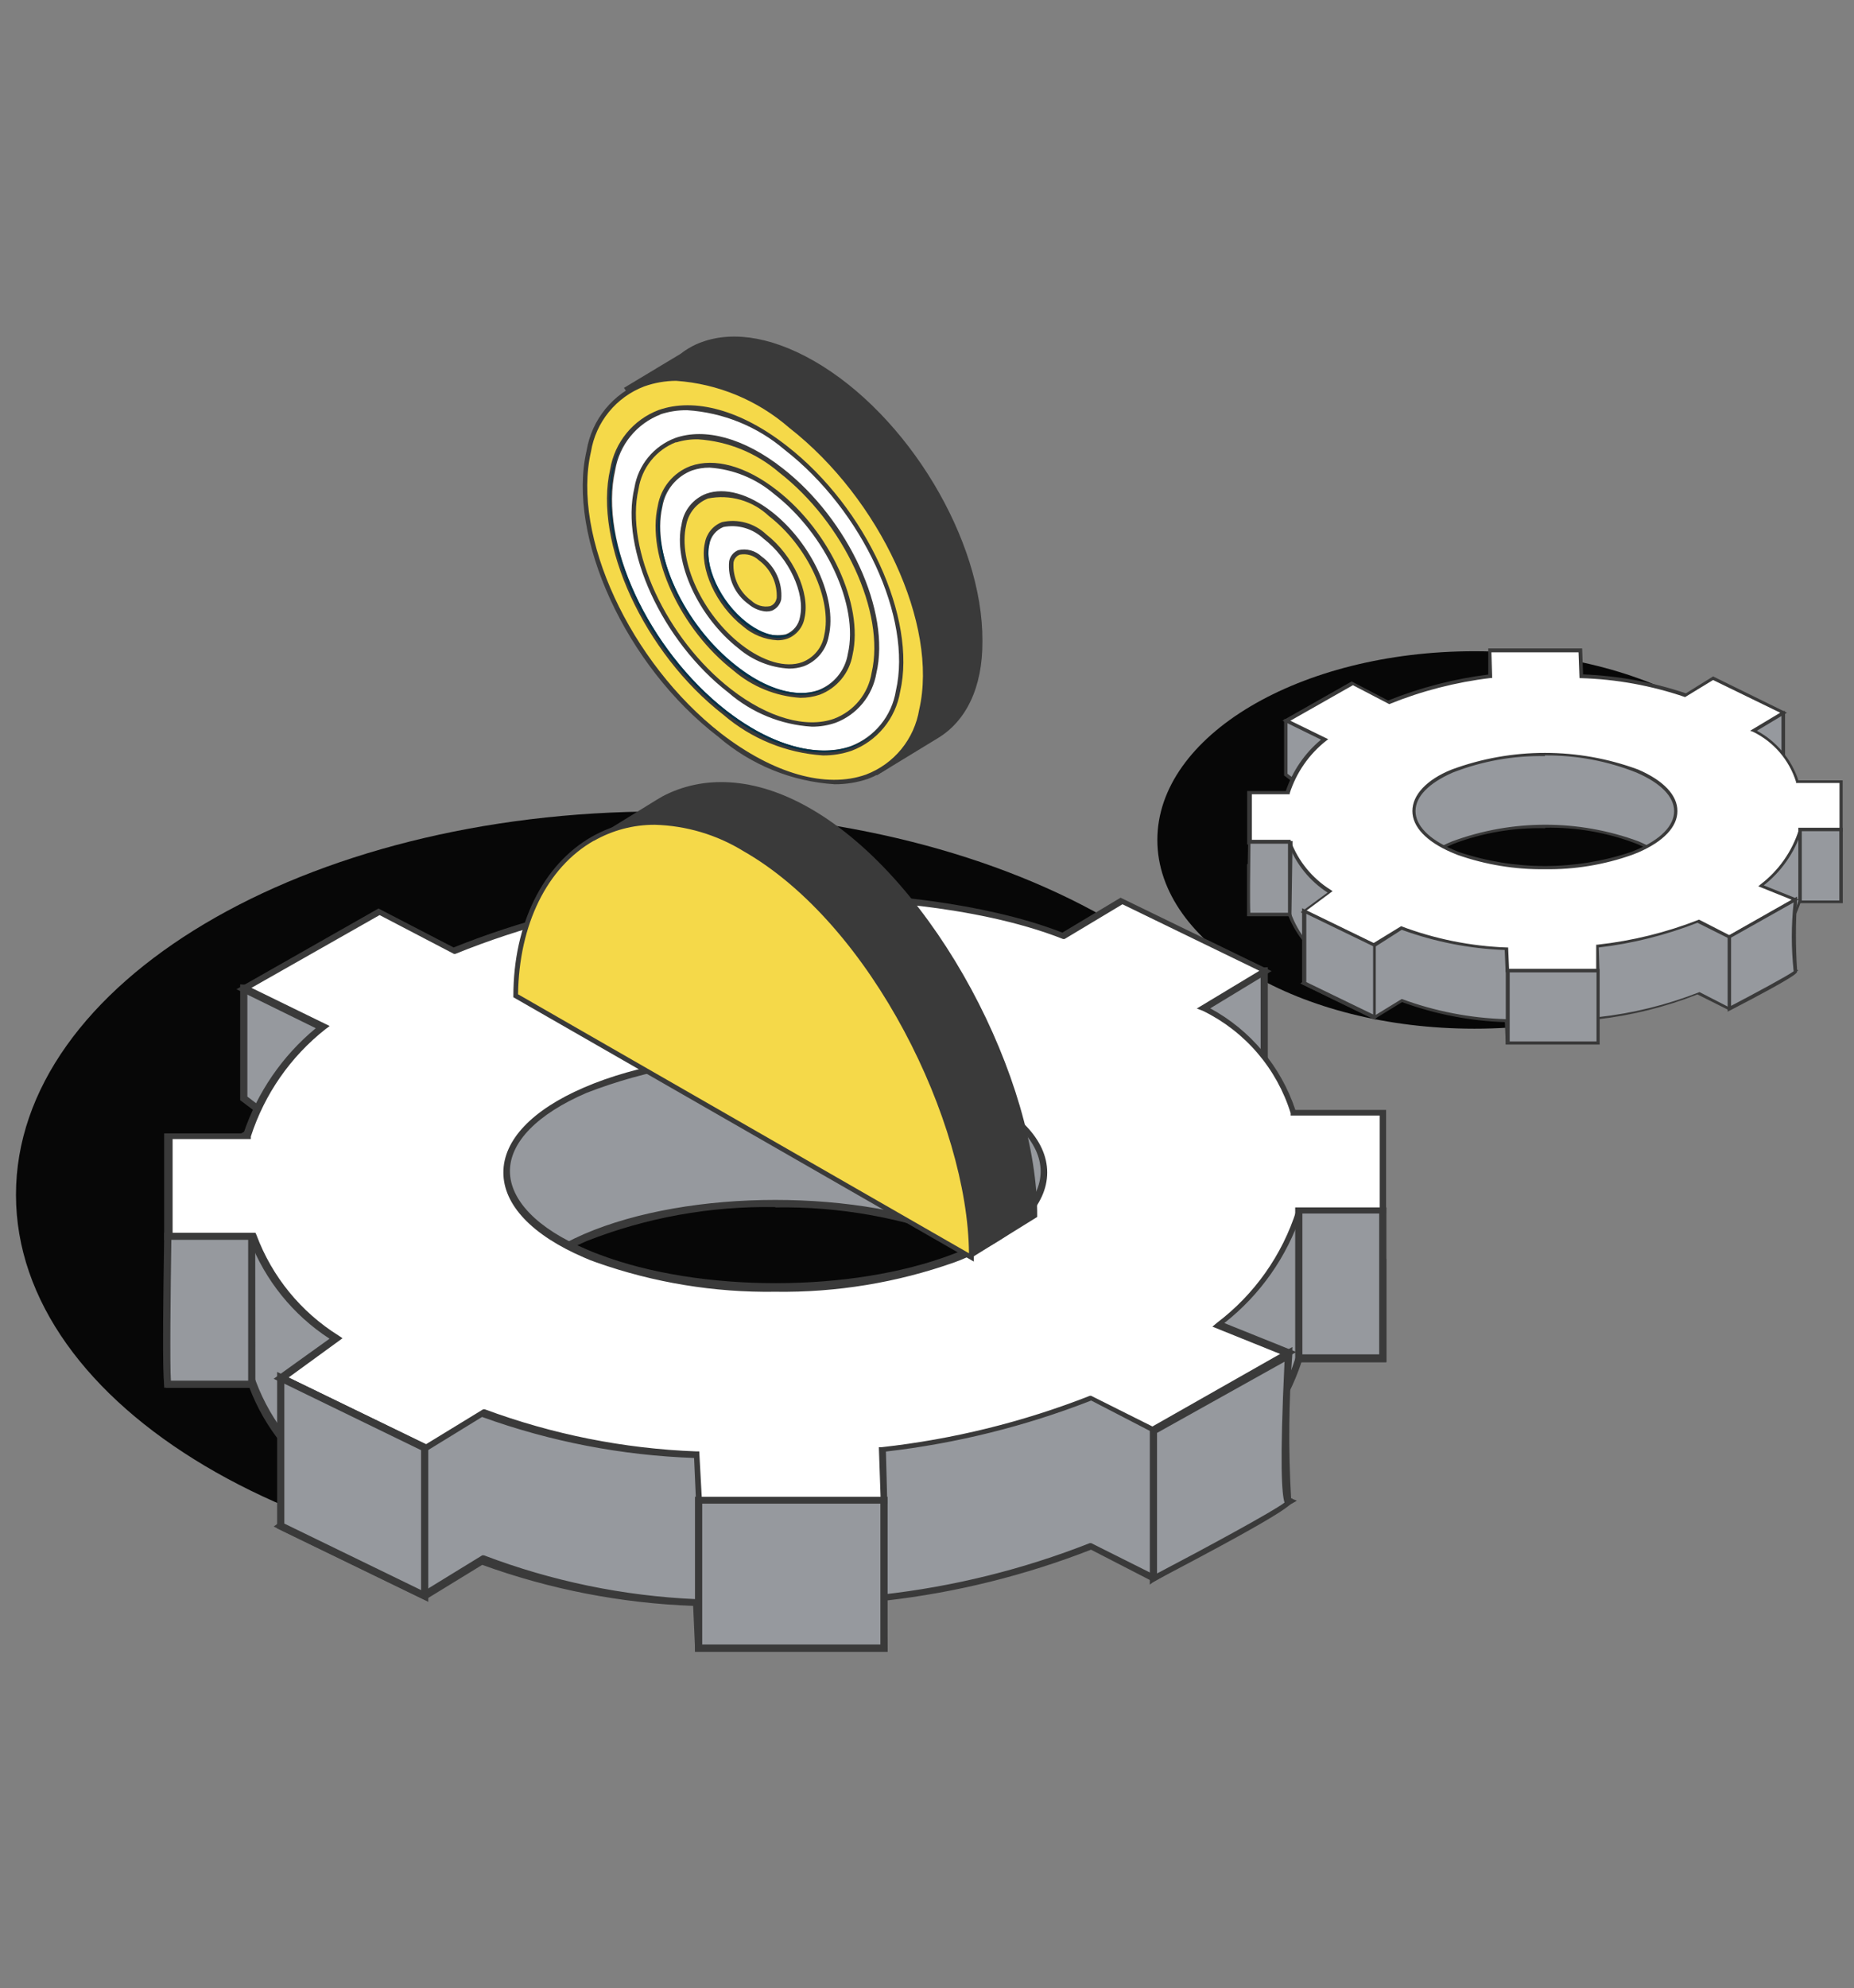 <svg width="97" height="104" viewBox="0 0 97 104" fill="none" xmlns="http://www.w3.org/2000/svg">
<rect x="0" y="0" width="97" height="104" fill="#808080" stroke="none"/>
<g style="mix-blend-mode:multiply">
<path d="M34.545 82.539C53.162 82.539 68.254 73.564 68.254 62.492C68.254 51.421 53.162 42.445 34.545 42.445C15.928 42.445 0.836 51.421 0.836 62.492C0.836 73.564 15.928 82.539 34.545 82.539Z" fill="#070707"/>
</g>
<g style="mix-blend-mode:multiply">
<path d="M77.144 53.807C86.308 53.807 93.737 49.388 93.737 43.935C93.737 38.483 86.308 34.063 77.144 34.063C67.981 34.063 60.552 38.483 60.552 43.935C60.552 49.388 67.981 53.807 77.144 53.807Z" fill="#070707"/>
</g>
<path d="M62.951 60.463L66.168 58.515L58.637 54.848L55.6 56.673C50.885 54.799 44.378 54.627 44.369 54.627L44.271 51.844H34.571L34.669 54.627C30.912 55.078 27.231 56.028 23.725 57.451L19.828 55.413L12.756 59.432L16.849 61.446C14.54 63.263 12.969 63.23 12.584 64.671L8.77 67.184V72.406H13.165C13.997 74.617 15.53 76.494 17.528 77.752L14.688 79.847L22.219 83.506L25.215 81.673C28.811 82.987 32.594 83.717 36.421 83.834L36.527 86.224H46.244L46.154 83.588C49.897 83.172 53.569 82.264 57.074 80.887L60.348 82.573L67.412 78.562L63.712 77.08C65.713 75.571 67.19 73.473 67.936 71.08H72.332V65.931L68.386 62.985C67.478 59.833 64.13 60.93 62.951 60.463ZM50.501 73.299C50.299 73.386 50.094 73.468 49.887 73.544C44.582 75.582 36.585 75.582 31.28 73.544C31.051 73.462 30.838 73.372 30.625 73.282C25.141 70.917 25.141 67.069 30.625 64.704C36.11 62.338 45.016 62.33 50.501 64.704C55.985 67.077 55.993 70.957 50.501 73.299Z" fill="#96999E"/>
<path d="M46.44 86.395H36.371L36.265 83.997C32.498 83.859 28.775 83.136 25.23 81.852L22.235 83.686L14.319 79.847L17.217 77.743C15.314 76.511 13.854 74.705 13.05 72.586H8.589V67.085L12.428 64.556C12.69 63.672 13.386 63.311 14.335 62.812C15.093 62.426 15.818 61.979 16.505 61.478L12.346 59.44L19.82 55.199L23.733 57.238C27.178 55.857 30.788 54.927 34.472 54.471L34.374 51.663H44.459L44.549 54.454C45.638 54.454 51.327 54.806 55.583 56.476L58.628 54.643L58.718 54.692L66.569 58.498L63.433 60.381C63.687 60.381 63.99 60.381 64.309 60.43C65.799 60.43 67.829 60.504 68.558 62.886L72.528 65.849V71.252H68.091C67.341 73.512 65.947 75.504 64.08 76.982L67.854 78.496L60.356 82.744L57.081 81.058C53.636 82.403 50.032 83.297 46.358 83.719L46.44 86.395ZM36.731 86.019H46.055L45.965 83.407H46.137C49.866 82.993 53.524 82.088 57.016 80.714H57.09L60.364 82.352L67.002 78.586L63.368 77.121L63.614 76.924C65.583 75.439 67.039 73.375 67.78 71.022L67.821 70.883H72.168V65.972L68.247 63.041V62.984C67.616 60.847 65.791 60.807 64.334 60.766C63.85 60.793 63.366 60.738 62.901 60.602L62.549 60.463L65.824 58.498L58.694 55.036L55.616 56.926H55.526C50.844 55.06 44.426 54.897 44.361 54.897H44.189L44.09 52.113H34.783L34.873 54.872H34.701C30.964 55.321 27.303 56.266 23.814 57.68H23.733L19.844 55.65L13.156 59.382L17.209 61.371L16.979 61.56C16.212 62.152 15.389 62.67 14.524 63.107C13.574 63.614 12.993 63.925 12.788 64.687V64.76L8.998 67.216V72.127H13.337L13.386 72.25C14.201 74.427 15.711 76.275 17.683 77.505L17.896 77.653L15.08 79.707L22.243 83.186L25.23 81.353H25.321C28.874 82.705 32.622 83.479 36.42 83.645H36.592L36.731 86.019ZM40.562 75.271C37.379 75.315 34.212 74.8 31.206 73.748C30.988 73.666 30.767 73.576 30.543 73.478C27.825 72.299 26.319 70.719 26.319 69.017C26.319 67.314 27.825 65.743 30.543 64.556C36.077 62.165 45.056 62.165 50.574 64.556C53.3 65.734 54.806 67.314 54.806 69.017C54.806 70.719 53.3 72.291 50.574 73.478C50.369 73.568 50.156 73.658 49.943 73.732C46.933 74.801 43.757 75.328 40.562 75.287V75.271ZM40.562 63.139C37.187 63.078 33.833 63.682 30.69 64.916C28.112 66.029 26.688 67.494 26.688 69.009C26.688 70.523 28.112 72.013 30.69 73.102C30.903 73.192 31.116 73.282 31.329 73.355C36.617 75.369 44.557 75.361 49.804 73.355C50.01 73.287 50.212 73.208 50.41 73.118C52.988 72.005 54.413 70.539 54.413 69.025C54.413 67.511 52.988 66.021 50.41 64.932C47.275 63.702 43.929 63.098 40.562 63.156V63.139Z" fill="#3A3A3A"/>
<path d="M12.755 51.694V57.449L14.163 58.513L19.549 55.108L18.452 51.965L12.755 51.694Z" fill="#96999E"/>
<path d="M14.154 58.743L12.566 57.548V51.49L18.591 51.785L19.77 55.182L14.154 58.743ZM12.943 57.359L14.171 58.293L19.32 55.018L18.313 52.137L12.943 51.883V57.359Z" fill="#3A3A3A"/>
<path d="M66.142 50.778V56.541L64.734 57.605L59.348 54.192L60.444 51.048L66.142 50.778Z" fill="#96999E"/>
<path d="M64.743 57.834L59.128 54.273L60.307 50.868H60.438L66.331 50.59V56.639L64.743 57.834ZM59.578 54.11L64.727 57.384L65.955 56.451V50.975L60.577 51.236L59.578 54.11Z" fill="#3A3A3A"/>
<path d="M62.95 52.726L66.167 50.77L58.636 47.103L55.599 48.928C50.885 47.045 44.377 46.882 44.369 46.882L44.27 44.099H34.57L34.669 46.882C30.911 47.326 27.23 48.273 23.724 49.698L19.828 47.668L12.755 51.687L16.848 53.7C14.976 55.166 13.592 57.163 12.878 59.431H8.785V64.653H13.181C14.003 66.873 15.534 68.76 17.536 70.023L14.687 72.102L22.218 75.761L25.214 73.936C28.811 75.247 32.594 75.973 36.42 76.089L36.527 78.479H46.243L46.153 75.851C49.895 75.431 53.567 74.523 57.073 73.15L60.347 74.836L67.412 70.825L63.712 69.335C65.713 67.831 67.191 65.734 67.935 63.343H72.331V58.186H67.624C67.262 57.004 66.66 55.909 65.856 54.97C65.052 54.03 64.062 53.267 62.95 52.726ZM50.5 65.586C50.295 65.668 50.09 65.758 49.886 65.832C44.581 67.87 36.584 67.87 31.28 65.832C31.05 65.75 30.838 65.66 30.625 65.57C25.14 63.196 25.14 59.357 30.625 56.991C36.109 54.626 45.015 54.617 50.5 56.991C55.984 59.365 55.992 63.212 50.5 65.586Z" fill="white"/>
<path d="M46.423 78.65H36.42L36.314 76.26C32.528 76.127 28.785 75.404 25.222 74.115L22.235 75.949H22.145L14.319 72.118L17.241 70.023C15.335 68.784 13.871 66.972 13.058 64.849H8.589V59.283H12.739C13.464 57.133 14.773 55.228 16.521 53.782L12.371 51.744L19.803 47.52L23.733 49.558C27.184 48.173 30.799 47.238 34.489 46.775L34.39 43.976H44.443L44.532 46.767C45.58 46.767 51.31 47.111 55.583 48.781L58.628 46.955L66.528 50.794L63.319 52.742C65.425 53.883 67.017 55.782 67.772 58.055H72.52V63.474H68.083C67.333 65.738 65.932 67.731 64.055 69.204L67.821 70.718L60.364 74.951L57.09 73.256C53.639 74.604 50.03 75.501 46.35 75.925L46.423 78.65ZM36.715 78.307H46.071L45.981 75.695H46.137C49.865 75.282 53.523 74.379 57.016 73.01H57.09L60.364 74.648L67.027 70.841L63.433 69.392L63.654 69.204C65.624 67.717 67.083 65.655 67.829 63.302V63.171H72.184V58.35H67.526V58.227C67.167 57.068 66.574 55.996 65.784 55.075C64.995 54.154 64.025 53.405 62.934 52.873L62.615 52.751L65.889 50.778L58.727 47.299L55.698 49.116H55.616C50.844 47.225 44.426 47.102 44.361 47.102H44.205L44.107 44.328H34.783L34.873 47.086H34.718C30.978 47.537 27.314 48.481 23.823 49.894H23.749L19.861 47.864L13.156 51.67L17.249 53.667L17.028 53.831C15.199 55.274 13.839 57.229 13.124 59.447V59.578H9.031V64.489H13.369L13.418 64.596C14.231 66.776 15.742 68.627 17.716 69.859L17.921 69.998L15.097 72.053L22.292 75.54L25.28 73.714H25.361C28.908 75.029 32.641 75.773 36.42 75.916H36.584L36.715 78.307ZM40.562 67.567C37.38 67.613 34.215 67.095 31.214 66.036C30.993 65.963 30.772 65.873 30.551 65.774C27.834 64.604 26.336 63.024 26.336 61.329C26.336 59.635 27.834 58.055 30.551 56.885C36.077 54.494 45.056 54.494 50.565 56.885C53.291 58.055 54.789 59.635 54.789 61.329C54.789 63.024 53.291 64.604 50.565 65.774C50.385 65.856 50.164 65.946 49.935 66.028C46.927 67.092 43.753 67.613 40.562 67.567ZM40.562 55.428C37.19 55.354 33.836 55.944 30.69 57.163C28.104 58.276 26.679 59.749 26.679 61.256C26.679 62.762 28.104 64.268 30.69 65.349C30.903 65.447 31.116 65.529 31.337 65.611C36.625 67.624 44.565 67.616 49.821 65.611C50.027 65.539 50.229 65.457 50.426 65.365C53.021 64.252 54.446 62.786 54.446 61.272C54.446 59.758 53.021 58.252 50.426 57.179C47.287 55.943 43.936 55.336 40.562 55.395V55.428Z" fill="#3A3A3A"/>
<path d="M36.551 78.48V86.223H46.243V78.48H36.551Z" fill="#96999E"/>
<path d="M46.439 86.394H36.362V78.29H46.439V86.394ZM36.739 86.017H46.062V78.65H36.739V86.017Z" fill="#3A3A3A"/>
<path d="M72.347 63.327V71.063H67.951V63.343L72.347 63.327Z" fill="#96999E"/>
<path d="M72.536 71.25H67.764V63.154H72.536V71.25ZM68.14 70.841H72.159V63.474H68.14V70.841Z" fill="#3A3A3A"/>
<path d="M60.363 74.836V82.572C60.363 82.572 67.796 78.708 67.428 78.561C67.059 78.413 67.428 70.825 67.428 70.825L60.363 74.836Z" fill="#96999E"/>
<path d="M60.158 82.882V74.696L60.248 74.639L67.615 70.456V70.8C67.425 73.32 67.403 75.849 67.55 78.372H67.607V78.511C67.607 78.658 67.607 78.936 60.428 82.686L60.158 82.882ZM60.535 74.95V82.301C62.99 81.016 66.666 79.026 67.206 78.593C67.067 78.159 66.944 76.669 67.206 71.225L60.535 74.95Z" fill="#3A3A3A"/>
<path d="M22.217 75.745V83.489L14.687 79.83V72.086L22.217 75.745Z" fill="#96999E"/>
<path d="M22.407 83.785L14.499 79.945V71.76L22.407 75.607V83.785ZM14.876 79.692L22.03 83.171V75.853L14.876 72.374V79.692Z" fill="#3A3A3A"/>
<path d="M8.777 64.67C8.777 64.67 8.654 72.406 8.777 72.406H13.173V64.67H8.777Z" fill="#96999E"/>
<path d="M13.361 72.594H8.703L8.638 72.536C8.572 72.471 8.466 72.364 8.589 64.67V64.481H13.353L13.361 72.594ZM8.941 72.217H12.984V64.85H8.965C8.924 67.567 8.883 71.439 8.941 72.217Z" fill="#3A3A3A"/>
<path d="M91.739 41.987L93.311 41.029L89.627 39.245L88.146 40.137C86.382 39.536 84.54 39.2 82.678 39.138L82.629 37.779H77.897L77.946 39.138C76.115 39.37 74.323 39.846 72.617 40.554L70.718 39.564L67.272 41.52L69.269 42.502C68.148 43.386 67.379 43.378 67.19 44.074L65.332 45.302V47.848H67.477C67.882 48.925 68.63 49.84 69.605 50.451L68.213 51.466L71.889 53.25L73.346 52.358C75.103 53.003 76.952 53.359 78.822 53.414L78.871 54.585H83.603L83.553 53.3C85.38 53.096 87.172 52.653 88.882 51.982L90.479 52.8L93.925 50.844L92.083 50.083C93.061 49.35 93.783 48.327 94.146 47.16H96.291V44.647L94.367 43.215C93.949 41.676 92.32 42.191 91.739 41.987ZM85.674 48.249C85.576 48.297 85.474 48.338 85.371 48.372C82.428 49.358 79.244 49.358 76.301 48.372L75.982 48.241C73.313 47.087 73.313 45.22 75.982 44.066C79.108 42.905 82.547 42.905 85.674 44.066C88.35 45.228 88.35 47.103 85.674 48.249Z" fill="#96999E"/>
<path d="M83.694 54.634H78.782L78.733 53.464C76.897 53.401 75.081 53.047 73.355 52.416L71.89 53.316L68.034 51.442L69.451 50.378C68.534 49.789 67.823 48.931 67.412 47.922H65.243V45.213L67.118 43.977C67.24 43.551 67.584 43.371 68.043 43.158C68.412 42.973 68.766 42.757 69.099 42.511L67.077 41.521L70.719 39.45L72.627 40.449C74.303 39.769 76.062 39.312 77.857 39.09V37.723H82.769V39.081C84.6 39.15 86.412 39.483 88.147 40.072L89.629 39.147L93.451 41.005L91.937 41.93C92.079 41.939 92.221 41.939 92.363 41.93C93.083 41.93 94.073 41.971 94.434 43.117L96.365 44.566V47.21H94.204C93.84 48.316 93.159 49.292 92.248 50.018L94.09 50.754L90.447 52.834L88.81 52.015C87.133 52.673 85.377 53.111 83.587 53.316L83.694 54.634ZM78.987 54.471H83.53V53.202H83.612C85.43 53.002 87.214 52.562 88.916 51.892L90.513 52.711L93.787 50.869L92.019 50.157L92.133 50.059C93.081 49.305 93.766 48.27 94.09 47.103V47.038H96.21V44.664L94.294 43.232C93.992 42.184 93.099 42.167 92.387 42.151C92.152 42.159 91.918 42.131 91.691 42.069L91.519 42.004L93.108 41.046L89.629 39.352L88.147 40.236H88.106C86.35 39.638 84.516 39.304 82.662 39.245H82.581L82.531 37.895H78.005L78.046 39.237H77.964C76.14 39.461 74.354 39.923 72.651 40.612L70.752 39.622L67.478 41.464L69.451 42.438L69.336 42.528C68.962 42.816 68.562 43.068 68.141 43.281C67.674 43.526 67.388 43.674 67.322 44.05L65.472 45.27V47.676H67.527V47.734C67.918 48.83 68.668 49.762 69.655 50.378L69.762 50.452L68.395 51.45L71.882 53.145L73.339 52.252C75.084 52.897 76.923 53.253 78.782 53.308H78.872L78.987 54.471ZM80.853 49.232C79.302 49.254 77.759 49.004 76.294 48.495L75.966 48.364C74.64 47.791 73.912 47.014 73.912 46.187C73.912 45.36 74.64 44.55 75.975 44.009C79.123 42.847 82.584 42.847 85.732 44.009C87.066 44.582 87.795 45.36 87.795 46.187C87.795 47.014 87.066 47.824 85.732 48.364L85.429 48.487C83.951 48.998 82.393 49.242 80.829 49.207L80.853 49.232ZM80.853 43.322C79.211 43.279 77.576 43.557 76.04 44.14C74.788 44.681 74.092 45.393 74.092 46.146C74.092 46.899 74.788 47.611 76.04 48.151L76.359 48.282C79.281 49.261 82.442 49.261 85.364 48.282L85.659 48.16C86.919 47.619 87.615 46.907 87.615 46.154C87.615 45.401 86.919 44.689 85.659 44.148C84.12 43.55 82.479 43.261 80.829 43.297L80.853 43.322Z" fill="#3A3A3A"/>
<path d="M67.272 37.705V40.513L67.959 41.037L70.579 39.375L70.046 37.844L67.272 37.705Z" fill="#96999E"/>
<path d="M67.951 41.144L67.182 40.563V37.616L70.112 37.755L70.693 39.392L67.951 41.144ZM67.362 40.473L67.959 40.923L70.472 39.335L69.981 37.927L67.362 37.804V40.473Z" fill="#3A3A3A"/>
<path d="M93.302 37.264V40.071L92.615 40.587L89.987 38.925L90.519 37.395L93.302 37.264Z" fill="#96999E"/>
<path d="M92.616 40.702L89.874 38.967L90.455 37.33H90.513L93.394 37.19V40.137L92.616 40.702ZM90.095 38.918L92.608 40.514L93.206 40.055V37.362L90.586 37.485L90.095 38.918Z" fill="#3A3A3A"/>
<path d="M91.739 38.213L93.311 37.28L89.627 35.479L88.146 36.363C86.382 35.763 84.54 35.426 82.678 35.365L82.637 34.006H77.905L77.954 35.356C76.122 35.575 74.327 36.037 72.617 36.732L70.718 35.741L67.272 37.698L69.269 38.68C68.36 39.392 67.686 40.362 67.338 41.463H65.332V44.009H67.477C67.882 45.086 68.63 46.001 69.605 46.612L68.213 47.627L71.889 49.411L73.346 48.519C75.103 49.164 76.952 49.52 78.822 49.575L78.871 50.746H83.603L83.553 49.461C85.381 49.261 87.173 48.818 88.882 48.143L90.479 48.961L93.925 47.005L92.083 46.285C93.063 45.553 93.785 44.53 94.146 43.362H96.291V40.865H93.999C93.822 40.293 93.53 39.763 93.142 39.307C92.753 38.851 92.276 38.479 91.739 38.213ZM85.674 44.484L85.371 44.598C82.429 45.593 79.242 45.593 76.301 44.598L75.982 44.475C73.313 43.321 73.313 41.447 75.982 40.292C79.108 39.131 82.547 39.131 85.674 40.292C88.35 41.455 88.35 43.329 85.674 44.484Z" fill="white"/>
<path d="M83.685 50.852H78.774L78.725 49.69C76.885 49.622 75.068 49.265 73.338 48.634L71.89 49.559H71.849L68.05 47.717L69.458 46.686C68.529 46.087 67.814 45.206 67.42 44.173H65.251V41.373H67.273C67.627 40.325 68.264 39.396 69.115 38.688L67.093 37.698L70.719 35.643L72.626 36.642C74.307 35.966 76.068 35.509 77.865 35.283V33.916H82.777L82.826 35.275C84.657 35.346 86.468 35.679 88.204 36.265L89.628 35.381L93.492 37.28L91.92 38.222C92.948 38.779 93.724 39.707 94.089 40.817H96.406V43.502H94.245C93.88 44.61 93.197 45.587 92.28 46.309L94.114 47.046L90.447 49.084L88.81 48.266C87.15 48.915 85.414 49.35 83.644 49.559L83.685 50.852ZM78.954 50.689H83.513V49.412H83.587C85.405 49.212 87.189 48.772 88.891 48.102L90.488 48.92L93.762 47.071L91.994 46.358L92.084 46.285C93.042 45.561 93.752 44.557 94.114 43.411V43.346H96.242V40.956H93.967V40.89C93.789 40.326 93.499 39.803 93.114 39.354C92.728 38.905 92.255 38.539 91.724 38.279L91.568 38.222L93.14 37.28L89.628 35.569L88.163 36.462C86.406 35.86 84.568 35.526 82.711 35.471H82.638L82.588 34.121H78.029L78.07 35.463H77.996C76.172 35.68 74.386 36.14 72.684 36.83L70.785 35.84L67.51 37.698L69.491 38.664L69.385 38.746C68.491 39.45 67.827 40.405 67.478 41.488V41.545H65.496V43.927H67.527V43.984C67.924 45.046 68.661 45.947 69.622 46.547L69.72 46.612L68.345 47.635L71.849 49.338L73.306 48.446C75.073 49.113 76.936 49.489 78.823 49.559H78.905L78.954 50.689ZM80.829 45.466C79.277 45.485 77.734 45.233 76.269 44.721L75.95 44.59C74.624 44.017 73.895 43.248 73.895 42.421C73.895 41.594 74.624 40.784 75.95 40.252C79.098 39.09 82.559 39.09 85.707 40.252C87.033 40.825 87.762 41.594 87.762 42.421C87.762 43.248 87.033 44.017 85.707 44.59L85.396 44.713C83.93 45.233 82.384 45.488 80.829 45.466ZM80.829 39.548C79.183 39.517 77.548 39.809 76.015 40.407C74.755 40.956 74.059 41.668 74.059 42.421C74.059 43.174 74.755 43.895 76.015 44.435L76.326 44.566C79.248 45.542 82.409 45.542 85.331 44.566L85.633 44.443C86.894 43.903 87.59 43.182 87.59 42.429C87.59 41.676 86.894 40.964 85.633 40.416C84.106 39.804 82.474 39.498 80.829 39.515V39.548Z" fill="#3A3A3A"/>
<path d="M78.871 50.77V54.544H83.603V50.77H78.871Z" fill="#96999E"/>
<path d="M83.693 54.634H78.781V50.681H83.693V54.634ZM78.986 54.471H83.529V50.861H78.986V54.471Z" fill="#3A3A3A"/>
<path d="M96.323 43.378V47.152H94.179V43.386L96.323 43.378Z" fill="#96999E"/>
<path d="M96.413 47.241H94.088V43.296H96.413V47.241ZM94.268 47.102H96.233V43.476H94.268V47.102Z" fill="#3A3A3A"/>
<path d="M90.446 48.993V52.767C91.63 52.179 92.781 51.526 93.892 50.811C93.712 50.737 93.892 47.037 93.892 47.037L90.446 48.993Z" fill="#96999E"/>
<path d="M90.389 52.915V48.937H90.43L94.023 46.898V47.062C93.941 48.291 93.941 49.525 94.023 50.754V50.819C94.023 50.893 94.023 51.032 90.52 52.849L90.389 52.915ZM90.569 49.043V52.612C91.772 51.982 93.557 51.024 93.843 50.803C93.714 49.606 93.714 48.398 93.843 47.201L90.569 49.043Z" fill="#3A3A3A"/>
<path d="M71.888 49.436V53.209L68.213 51.425V47.651L71.888 49.436Z" fill="#96999E"/>
<path d="M71.98 53.357L68.124 51.482V47.504L71.98 49.378V53.357ZM68.345 51.368L71.84 53.062V49.493L68.345 47.799V51.368Z" fill="#3A3A3A"/>
<path d="M65.332 44.033C65.332 44.033 65.275 47.807 65.332 47.807H67.477V44.033H65.332Z" fill="#96999E"/>
<path d="M67.567 47.921H65.3C65.3 47.921 65.218 47.831 65.3 44.082V43.992H67.625L67.567 47.921ZM65.415 47.741H67.387V44.131H65.423C65.406 45.466 65.39 47.332 65.415 47.717V47.741Z" fill="#3A3A3A"/>
<path d="M49.084 38.599L45.875 40.555L44.81 38.918C43.992 38.685 43.206 38.353 42.469 37.928C37.558 35.104 33.621 28.539 33.661 23.267C33.662 22.842 33.698 22.418 33.768 21.998L32.647 20.287L35.602 18.511C35.854 18.313 36.129 18.145 36.42 18.012C38.057 17.283 40.194 17.512 42.584 18.879C47.495 21.695 51.433 28.26 51.4 33.532C51.416 35.988 50.524 37.723 49.084 38.599Z" fill="#3A3A3A"/>
<path d="M30.428 49.951C30.408 48.232 30.777 46.53 31.509 44.974L31.124 43.828L34.268 41.888L34.652 41.659C36.74 40.554 39.449 40.587 42.413 42.298C48.961 46.071 54.323 56.582 54.266 63.654L50.819 65.791L43.141 58.669L44.664 58.137L30.428 49.951Z" fill="#3A3A3A"/>
<path d="M48.216 37.116C47.184 41.577 42.486 42.167 37.648 38.434C32.81 34.701 29.773 28.062 30.805 23.601C31.836 19.14 36.535 18.543 41.364 22.275C46.194 26.008 49.239 32.655 48.216 37.116Z" fill="#F5D949"/>
<path d="M37.574 38.533C32.736 34.825 29.65 28.072 30.69 23.57C30.823 22.767 31.165 22.014 31.68 21.384C32.196 20.755 32.868 20.272 33.629 19.984C35.806 19.206 38.654 19.984 41.454 22.186C46.284 25.935 49.378 32.648 48.346 37.15C48.215 37.95 47.876 38.703 47.363 39.331C46.85 39.961 46.182 40.444 45.424 40.735C44.86 40.928 44.268 41.024 43.672 41.022C41.422 40.88 39.281 40.006 37.574 38.533ZM33.702 20.213C32.98 20.489 32.343 20.95 31.855 21.549C31.367 22.148 31.044 22.864 30.919 23.627C29.904 28.039 32.957 34.637 37.721 38.361C40.455 40.473 43.222 41.259 45.309 40.514C46.031 40.24 46.668 39.781 47.157 39.184C47.645 38.586 47.968 37.87 48.093 37.109C49.108 32.697 46.054 26.091 41.29 22.374C39.637 20.934 37.559 20.072 35.372 19.919C34.803 19.922 34.238 20.022 33.702 20.213Z" fill="#3A3A3A"/>
<path d="M46.971 36.151C46.087 39.974 42.059 40.481 37.917 37.281C33.775 34.08 31.164 28.391 32.048 24.568C32.932 20.745 36.959 20.23 41.101 23.43C45.243 26.631 47.879 32.369 46.971 36.151Z" fill="white"/>
<path d="M37.836 37.378C33.694 34.161 31.042 28.374 31.926 24.535C32.042 23.845 32.337 23.197 32.781 22.655C33.224 22.114 33.801 21.698 34.455 21.449C36.33 20.785 38.777 21.449 41.176 23.331C45.326 26.556 47.978 32.336 47.094 36.183C46.978 36.874 46.682 37.523 46.237 38.064C45.792 38.606 45.212 39.021 44.556 39.269C44.075 39.435 43.568 39.518 43.059 39.514C41.132 39.388 39.299 38.639 37.836 37.378ZM34.562 21.678C33.946 21.914 33.404 22.308 32.987 22.819C32.571 23.33 32.295 23.941 32.188 24.592C31.32 28.366 33.931 34.014 38.016 37.19C40.316 38.974 42.739 39.645 44.499 39.032C45.116 38.799 45.66 38.408 46.077 37.898C46.494 37.388 46.768 36.776 46.873 36.126C47.741 32.344 45.13 26.696 41.053 23.528C39.621 22.305 37.832 21.579 35.953 21.457C35.472 21.451 34.993 21.526 34.537 21.678H34.562Z" fill="#3A3A3A"/>
<path d="M45.727 35.185C44.99 38.377 41.634 38.795 38.179 36.126C34.725 33.458 32.556 28.718 33.268 25.534C33.98 22.349 37.361 21.924 40.815 24.584C44.27 27.244 46.463 32 45.727 35.185Z" fill="#F5D949"/>
<path d="M38.106 36.224C34.643 33.539 32.425 28.726 33.195 25.501C33.291 24.922 33.537 24.379 33.909 23.925C34.282 23.471 34.766 23.123 35.315 22.914C36.878 22.358 38.933 22.914 40.938 24.486C44.401 27.179 46.611 31.992 45.85 35.218C45.751 35.797 45.503 36.34 45.129 36.794C44.756 37.248 44.271 37.596 43.721 37.804C43.319 37.944 42.895 38.014 42.469 38.009C40.858 37.908 39.326 37.281 38.106 36.224ZM35.372 23.127C34.857 23.327 34.404 23.66 34.059 24.091C33.715 24.522 33.49 25.037 33.407 25.583C32.687 28.718 34.864 33.425 38.253 36.053C40.169 37.542 42.182 38.115 43.64 37.592C44.15 37.399 44.601 37.075 44.946 36.653C45.291 36.23 45.518 35.724 45.604 35.185C46.333 32.041 44.155 27.343 40.758 24.707C39.571 23.689 38.086 23.083 36.526 22.98C36.135 22.971 35.745 23.026 35.372 23.144V23.127Z" fill="#3A3A3A"/>
<path d="M44.483 34.219C43.894 36.773 41.209 37.109 38.45 34.972C35.691 32.836 33.948 29.046 34.537 26.492C35.127 23.938 37.812 23.61 40.57 25.739C43.329 27.867 45.072 31.673 44.483 34.219Z" fill="white"/>
<path d="M38.368 35.069C35.593 32.916 33.817 29.052 34.414 26.466C34.492 25.998 34.69 25.559 34.991 25.193C35.291 24.827 35.682 24.546 36.125 24.378C37.386 23.928 39.031 24.378 40.644 25.639C43.427 27.8 45.195 31.655 44.606 34.25C44.526 34.718 44.325 35.156 44.023 35.522C43.722 35.888 43.33 36.169 42.887 36.338C42.56 36.448 42.217 36.503 41.872 36.501C40.579 36.417 39.349 35.914 38.368 35.069ZM36.207 24.608C35.802 24.761 35.445 25.019 35.172 25.356C34.898 25.692 34.719 26.095 34.652 26.523C34.079 29.028 35.814 32.769 38.524 34.872C40.046 36.059 41.643 36.51 42.805 36.1C43.209 35.947 43.566 35.69 43.839 35.355C44.112 35.021 44.292 34.62 44.36 34.193C44.941 31.688 43.206 27.939 40.497 25.835C39.549 25.027 38.367 24.545 37.124 24.46C36.812 24.458 36.502 24.508 36.207 24.608Z" fill="#3A3A3A"/>
<path d="M43.238 33.253C42.796 35.169 40.782 35.422 38.712 33.818C36.641 32.214 35.339 29.373 35.773 27.458C36.207 25.542 38.228 25.297 40.308 26.893C42.387 28.489 43.68 31.346 43.238 33.253Z" fill="#F5D949"/>
<path d="M38.638 33.916C36.543 32.279 35.208 29.381 35.659 27.433C35.712 27.072 35.86 26.732 36.089 26.449C36.318 26.165 36.619 25.948 36.96 25.82C37.918 25.485 39.162 25.82 40.382 26.77C42.469 28.407 43.812 31.305 43.361 33.261C43.3 33.617 43.147 33.95 42.917 34.228C42.687 34.507 42.389 34.721 42.052 34.849C41.804 34.932 41.544 34.974 41.282 34.972C40.309 34.919 39.38 34.548 38.638 33.916ZM43.124 33.228C43.55 31.362 42.256 28.562 40.226 26.991C39.808 26.594 39.3 26.304 38.746 26.144C38.192 25.985 37.607 25.961 37.042 26.074C36.745 26.191 36.483 26.383 36.283 26.631C36.082 26.879 35.949 27.175 35.896 27.49C35.47 29.356 36.764 32.156 38.786 33.719C39.923 34.603 41.11 34.947 41.97 34.636C42.268 34.522 42.532 34.333 42.734 34.086C42.937 33.839 43.071 33.543 43.124 33.228Z" fill="#3A3A3A"/>
<path d="M41.994 32.287C41.699 33.564 40.357 33.736 38.973 32.664C37.59 31.591 36.73 29.701 37.017 28.424C37.303 27.147 38.654 26.983 40.038 28.047C41.421 29.111 42.288 31.018 41.994 32.287Z" fill="white"/>
<path d="M38.876 32.763C37.468 31.674 36.575 29.717 36.878 28.399C36.921 28.157 37.025 27.929 37.181 27.738C37.338 27.547 37.541 27.4 37.771 27.311C38.179 27.218 38.605 27.228 39.009 27.34C39.413 27.451 39.783 27.66 40.087 27.949C41.495 29.046 42.396 31.003 42.093 32.321C42.05 32.565 41.945 32.794 41.787 32.984C41.629 33.175 41.424 33.322 41.192 33.409C41.024 33.466 40.846 33.494 40.668 33.491C40.007 33.453 39.377 33.197 38.876 32.763ZM41.855 32.263C42.134 31.035 41.274 29.185 39.94 28.17C39.665 27.911 39.332 27.721 38.969 27.616C38.606 27.51 38.224 27.493 37.852 27.565C37.661 27.64 37.492 27.765 37.363 27.925C37.233 28.086 37.148 28.278 37.116 28.481C36.837 29.709 37.689 31.559 39.031 32.574C39.303 32.835 39.635 33.026 39.997 33.132C40.359 33.237 40.741 33.254 41.11 33.18C41.303 33.107 41.473 32.985 41.604 32.825C41.735 32.666 41.822 32.475 41.855 32.271V32.263Z" fill="#3A3A3A"/>
<path d="M38 37.165C33.907 33.965 31.247 28.267 32.131 24.445C32.248 23.861 32.476 23.306 32.802 22.808C32.434 23.325 32.178 23.913 32.049 24.535C31.165 28.358 33.793 34.047 37.918 37.247C41.364 39.932 44.77 40.014 46.3 37.722C44.729 39.924 41.389 39.793 38 37.165Z" fill="#023248"/>
<path d="M38.532 34.825C35.781 32.688 34.029 28.898 34.619 26.345C34.696 25.981 34.837 25.635 35.036 25.321C34.791 25.661 34.621 26.049 34.537 26.459C33.948 29.013 35.699 32.811 38.45 34.94C40.766 36.749 43.058 36.781 44.065 35.218C43.017 36.691 40.791 36.609 38.532 34.825Z" fill="#023248"/>
<path d="M39.065 32.548C37.689 31.484 36.813 29.584 37.108 28.308C37.144 28.133 37.21 27.967 37.305 27.816C37.163 27.993 37.065 28.201 37.018 28.422C36.732 29.699 37.608 31.598 38.974 32.662C40.145 33.571 41.299 33.587 41.799 32.785C41.267 33.465 40.17 33.407 39.065 32.548Z" fill="#023248"/>
<path d="M40.751 31.32C40.603 31.959 39.932 32.049 39.245 31.509C38.914 31.268 38.651 30.947 38.479 30.576C38.307 30.205 38.232 29.796 38.262 29.389C38.41 28.75 39.081 28.668 39.777 29.2C40.105 29.442 40.367 29.764 40.538 30.134C40.708 30.505 40.782 30.913 40.751 31.32Z" fill="#F5D949"/>
<path d="M39.171 31.607C38.818 31.357 38.537 31.017 38.357 30.623C38.178 30.23 38.105 29.795 38.148 29.364C38.17 29.233 38.226 29.109 38.311 29.006C38.396 28.902 38.506 28.823 38.63 28.775C38.846 28.726 39.07 28.73 39.283 28.789C39.495 28.848 39.691 28.958 39.85 29.111C40.2 29.364 40.477 29.704 40.657 30.097C40.836 30.49 40.911 30.923 40.873 31.354C40.846 31.484 40.787 31.607 40.701 31.709C40.615 31.812 40.506 31.892 40.382 31.943C40.292 31.97 40.198 31.983 40.104 31.984C39.76 31.964 39.432 31.832 39.171 31.607ZM40.636 31.296C40.658 30.911 40.584 30.526 40.42 30.178C40.255 29.829 40.006 29.527 39.695 29.299C39.564 29.176 39.406 29.086 39.234 29.036C39.062 28.986 38.88 28.978 38.704 29.012C38.618 29.046 38.543 29.101 38.486 29.173C38.428 29.245 38.391 29.331 38.377 29.422C38.352 29.806 38.424 30.191 38.587 30.54C38.751 30.889 38.999 31.191 39.31 31.419C39.439 31.542 39.595 31.632 39.766 31.682C39.937 31.732 40.117 31.74 40.292 31.705C40.38 31.674 40.457 31.619 40.517 31.547C40.576 31.475 40.614 31.388 40.628 31.296H40.636Z" fill="#3A3A3A"/>
<path d="M38.958 44.419C45.507 48.192 50.868 58.703 50.819 65.775L26.982 52.089C27.032 45.024 32.377 40.629 38.958 44.419Z" fill="#F5D949"/>
<path d="M26.859 52.162V52.088C26.859 48.331 28.415 45.221 30.952 43.772C33.261 42.446 36.126 42.642 39.023 44.312C45.916 48.258 50.999 58.899 50.95 65.783V65.988L26.859 52.162ZM31.067 43.976C28.611 45.376 27.154 48.372 27.105 52.007L50.696 65.554C50.639 58.743 45.638 48.364 38.892 44.517C37.496 43.659 35.898 43.185 34.259 43.141C33.139 43.137 32.038 43.428 31.067 43.984V43.976Z" fill="#3A3A3A"/>
</svg>
